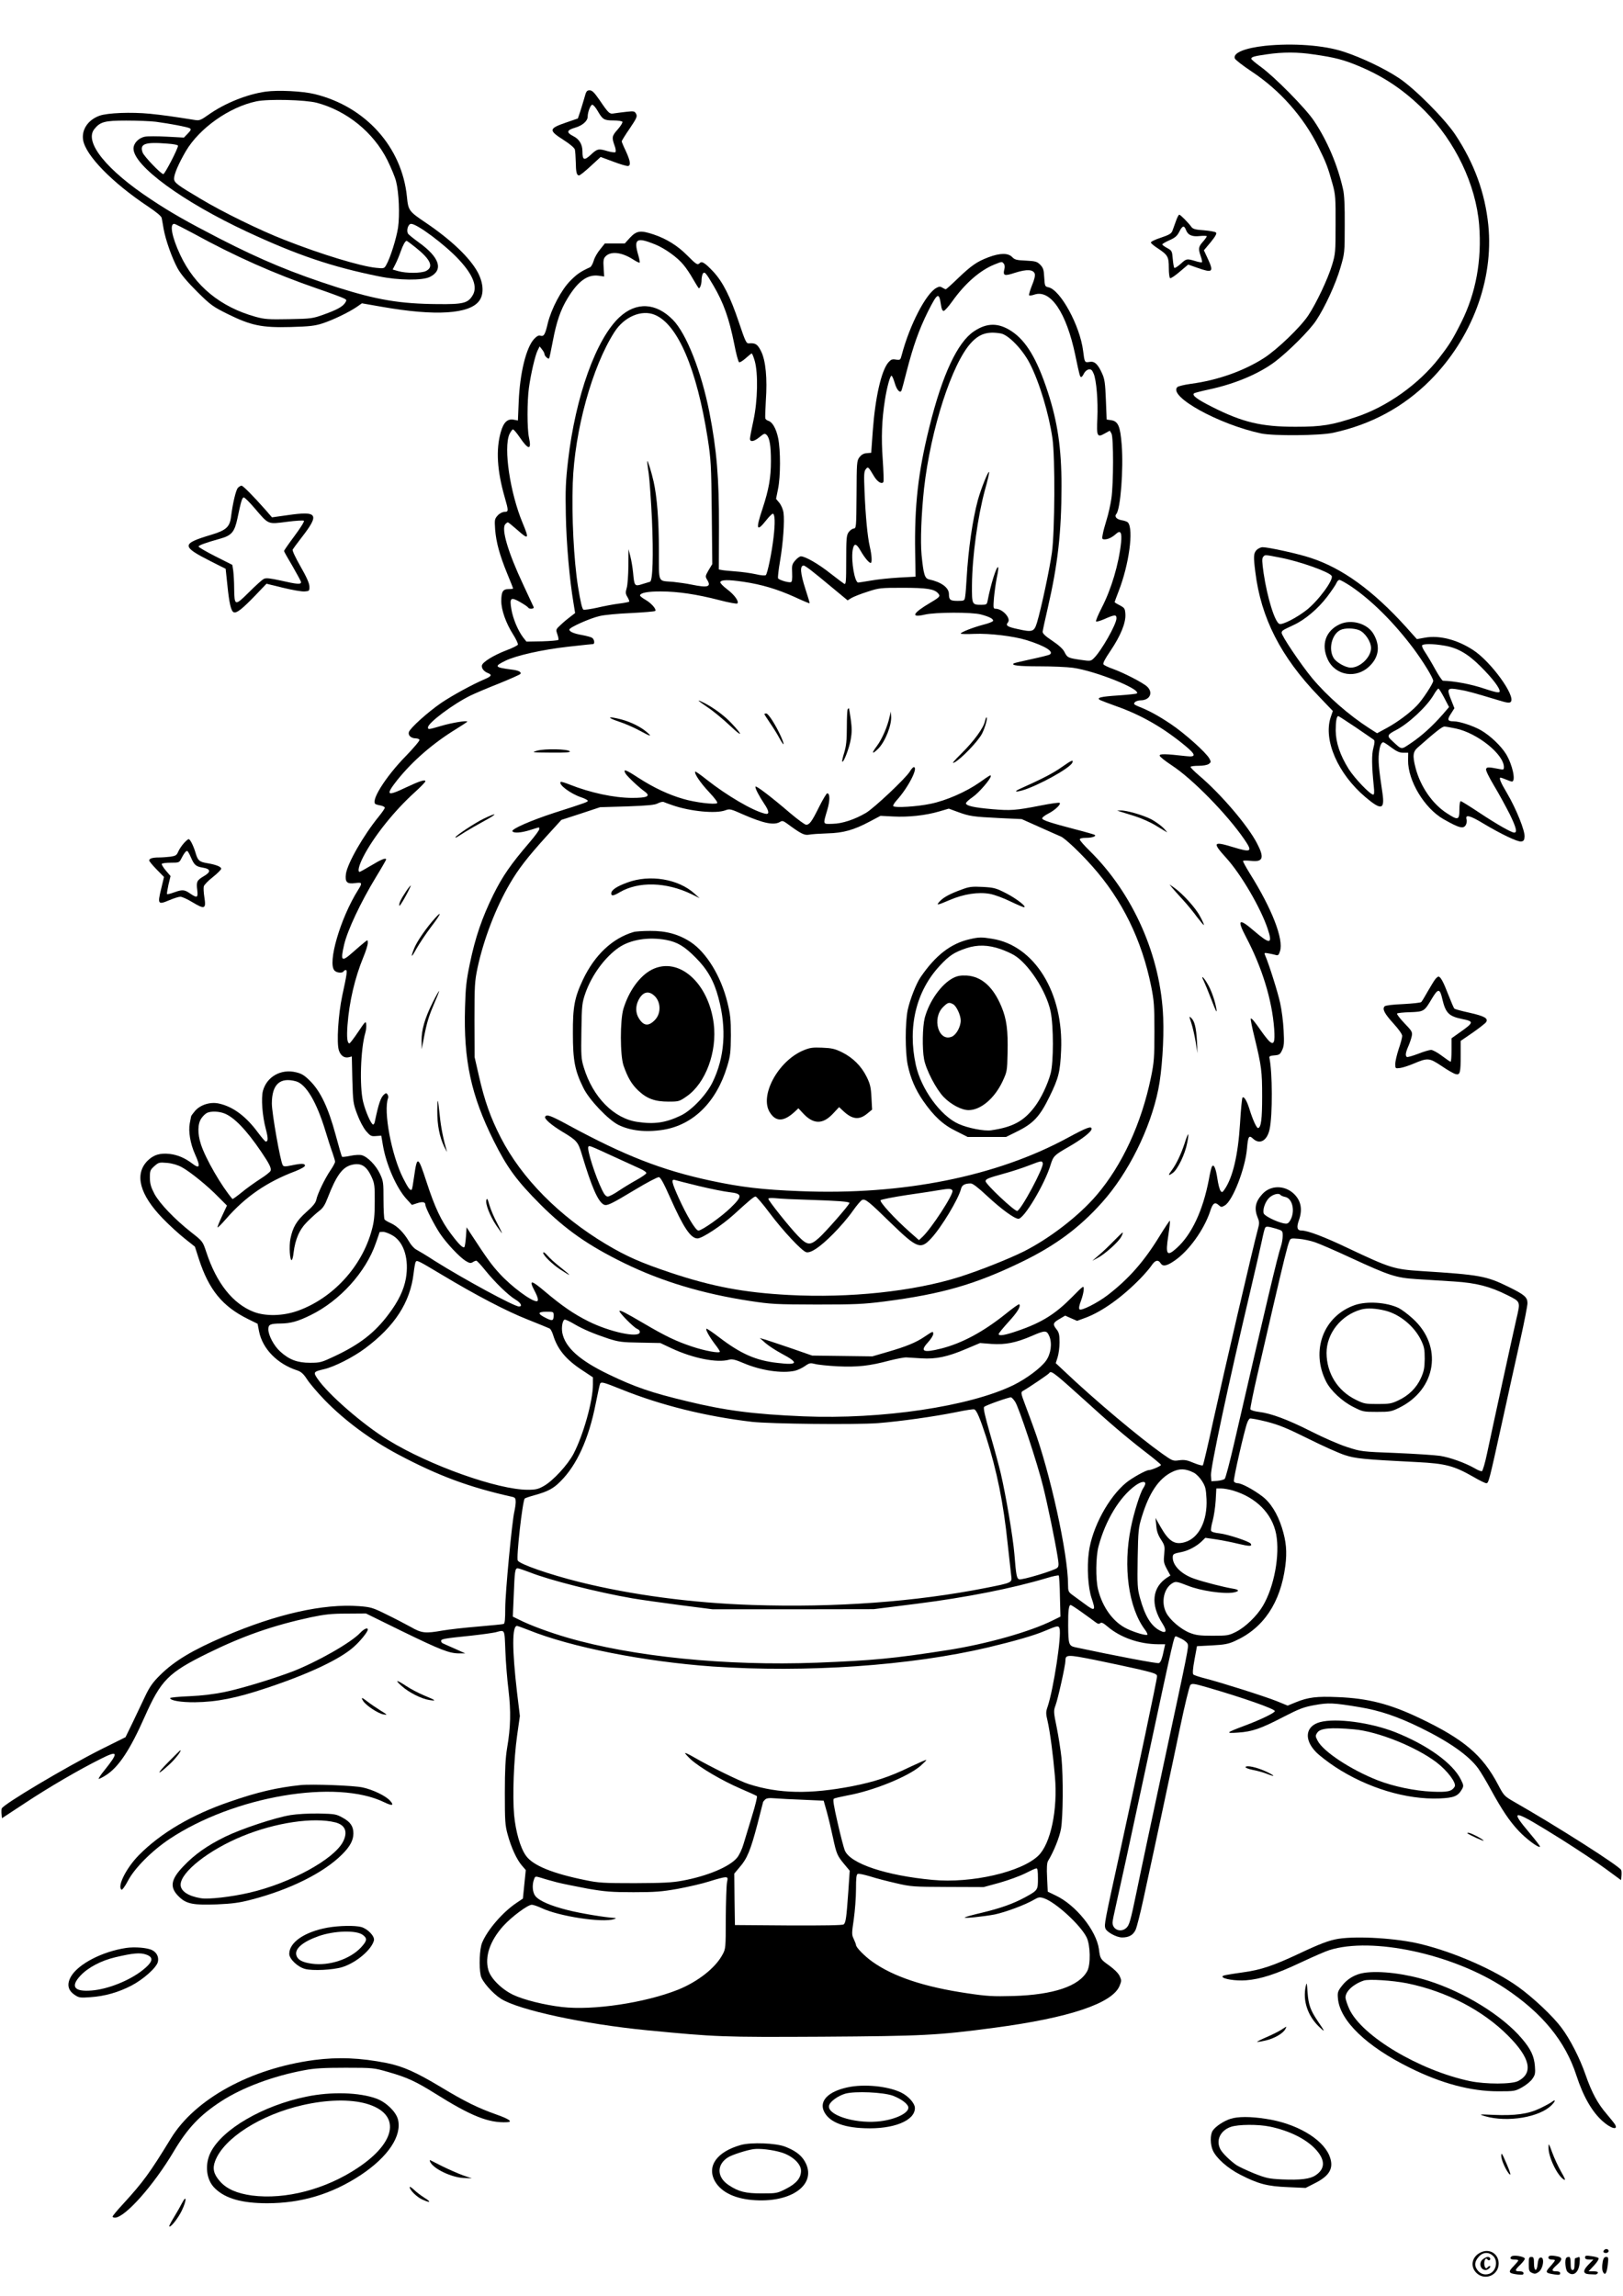<?xml version="1.0" standalone="no"?>
<!DOCTYPE svg PUBLIC "-//W3C//DTD SVG 20010904//EN"
 "http://www.w3.org/TR/2001/REC-SVG-20010904/DTD/svg10.dtd">
<svg version="1.0" xmlns="http://www.w3.org/2000/svg"
 width="1240pt" height="1754pt" viewBox="0 0 1240 1754"
 preserveAspectRatio="xMidYMid meet">

<g transform="translate(0,1754) scale(0.1,-0.1)"
fill="#000000" stroke="none">
<path d="M9665 17190 c-155 -17 -245 -54 -231 -96 4 -11 61 -55 127 -99 218
-144 399 -348 513 -580 57 -115 72 -153 109 -288 20 -74 22 -104 21 -302 0
-210 -1 -224 -27 -310 -32 -106 -120 -292 -182 -385 -60 -90 -233 -256 -335
-323 -155 -100 -357 -172 -562 -199 -50 -7 -96 -18 -103 -25 -71 -71 317 -285
640 -354 94 -20 450 -17 550 5 291 63 537 196 741 400 319 321 487 767 445
1186 -25 247 -107 472 -252 691 -82 123 -310 352 -430 432 -111 74 -286 157
-423 202 -152 50 -389 67 -601 45z m374 -66 c160 -23 226 -40 343 -89 194 -81
349 -186 503 -341 234 -236 391 -564 416 -872 21 -269 -24 -518 -135 -741 -67
-134 -92 -174 -172 -277 -153 -197 -395 -370 -629 -448 -187 -63 -265 -76
-467 -76 -262 0 -404 34 -638 152 -115 58 -154 88 -138 103 4 4 55 17 115 30
197 42 380 119 503 211 102 77 266 240 315 315 67 100 150 280 186 404 32 109
33 113 33 325 1 147 -3 234 -13 275 -41 183 -120 370 -222 522 -62 94 -303
338 -406 412 -40 29 -73 57 -73 62 0 14 21 20 118 34 122 18 237 18 361 -1z"/>
<path d="M2030 16840 c-143 -20 -314 -89 -438 -177 -56 -40 -69 -45 -100 -40
-190 30 -242 37 -346 48 -145 14 -324 7 -386 -15 -88 -32 -138 -107 -125 -186
20 -118 222 -325 497 -508 60 -40 100 -73 103 -86 3 -12 9 -50 15 -84 15 -84
63 -221 107 -302 25 -45 71 -100 148 -177 106 -105 121 -115 235 -172 179 -88
260 -105 482 -99 144 4 185 9 243 28 77 25 198 83 260 125 l40 28 155 -27
c409 -72 669 -55 742 47 37 51 32 134 -12 217 -60 111 -202 247 -399 380 -126
85 -132 92 -142 197 -38 380 -316 689 -704 784 -93 23 -280 32 -375 19z m390
-85 c230 -61 433 -226 539 -437 28 -57 59 -130 67 -163 22 -86 29 -256 15
-355 -13 -83 -59 -230 -90 -284 -15 -27 -18 -28 -76 -22 -117 11 -421 103
-700 213 -190 74 -474 213 -642 314 -182 108 -203 124 -203 155 0 34 34 113
89 208 104 177 332 338 540 382 92 19 372 12 461 -11z m-1230 -145 c111 -15
244 -40 260 -50 12 -7 9 -15 -15 -40 l-30 -31 -131 7 c-72 4 -147 4 -166 0
-49 -9 -88 -50 -88 -91 0 -131 376 -406 867 -635 382 -178 647 -268 1008 -341
150 -31 333 -33 390 -4 105 53 74 149 -85 263 -41 30 -79 60 -83 68 -14 25 2
74 24 74 46 0 259 -159 365 -273 110 -118 145 -210 104 -275 -36 -58 -72 -67
-265 -65 -288 2 -464 32 -765 127 -340 109 -578 207 -905 375 -248 128 -371
198 -520 297 -340 224 -513 438 -435 537 45 57 80 66 245 66 83 0 184 -4 225
-9z m88 -167 c47 -3 82 -10 82 -16 0 -23 -101 -217 -112 -217 -18 0 -146 134
-158 164 -25 67 16 83 188 69z m201 -687 c315 -173 616 -307 947 -421 99 -34
191 -68 203 -75 20 -10 21 -13 8 -33 -20 -30 -61 -53 -164 -90 -84 -30 -96
-32 -265 -35 -157 -3 -185 -1 -255 18 -270 75 -465 236 -576 473 -63 134 -83
237 -46 237 7 0 73 -34 148 -74z m1696 -106 c115 -92 141 -149 80 -180 -36
-18 -150 -19 -213 -1 l-42 12 21 41 c12 23 30 67 40 96 18 51 35 82 46 82 3 0
33 -22 68 -50z"/>
<path d="M4465 16793 c-9 -32 -24 -80 -33 -108 l-17 -50 -87 -30 c-137 -47
-139 -60 -21 -135 47 -30 81 -59 85 -72 3 -13 6 -55 7 -95 1 -79 7 -103 25
-103 7 0 47 32 89 71 l76 70 97 -36 c53 -20 103 -35 113 -33 22 5 17 39 -19
117 -17 35 -30 67 -30 71 0 5 27 49 61 98 54 80 59 93 49 112 -11 21 -17 22
-73 16 -34 -4 -76 -9 -94 -12 -36 -7 -42 -2 -114 104 -39 56 -55 72 -74 72
-21 0 -27 -7 -40 -57z m101 -100 c38 -66 49 -73 120 -73 35 0 66 -5 69 -10 4
-6 -12 -31 -34 -57 -46 -51 -48 -62 -26 -124 9 -23 12 -46 7 -51 -4 -4 -30 -1
-58 7 -71 21 -80 20 -130 -27 -51 -47 -64 -42 -64 25 0 54 -24 94 -70 117 -55
28 -51 46 15 65 55 16 95 51 95 84 0 35 22 91 35 91 8 0 26 -21 41 -47z"/>
<path d="M8985 15853 c-10 -27 -22 -60 -27 -75 -8 -22 -24 -32 -90 -54 -46
-15 -77 -31 -75 -37 2 -7 26 -27 53 -44 76 -51 84 -64 84 -149 0 -40 4 -75 10
-79 5 -3 38 19 73 49 l65 55 68 -24 c118 -42 129 -34 84 64 l-32 69 52 62 c37
46 48 66 40 74 -6 6 -47 13 -92 17 -64 4 -84 10 -95 25 -24 33 -84 94 -93 94
-5 0 -16 -21 -25 -47z m75 -67 c15 -42 48 -56 107 -49 29 3 53 2 53 -2 0 -4
-13 -23 -30 -42 -34 -38 -36 -53 -16 -111 8 -22 12 -43 9 -45 -3 -3 -26 1 -51
9 -65 19 -67 19 -112 -22 -22 -20 -44 -34 -48 -30 -4 4 -9 35 -12 69 -5 59 -7
63 -42 82 -21 11 -38 24 -38 28 0 4 25 19 55 32 43 19 59 33 75 65 23 46 37
50 50 16z"/>
<path d="M4814 15725 l-41 -45 -76 0 -76 0 -36 -45 c-20 -24 -43 -63 -49 -87
-7 -23 -19 -45 -27 -49 -74 -34 -100 -52 -150 -102 -70 -70 -146 -214 -174
-327 -20 -86 -30 -103 -57 -94 -13 4 -27 -4 -47 -25 -61 -65 -109 -261 -118
-479 l-6 -144 -32 6 c-48 9 -78 -20 -99 -95 -38 -134 -28 -295 30 -497 30
-104 30 -112 -1 -112 -15 0 -37 -11 -52 -27 -24 -27 -25 -32 -20 -108 8 -98
34 -194 92 -336 25 -60 45 -111 45 -114 0 -3 -16 -5 -35 -5 -43 0 -55 -20 -55
-92 0 -68 36 -169 90 -254 23 -36 39 -71 37 -78 -3 -7 -43 -27 -89 -44 -96
-37 -181 -89 -186 -115 -4 -22 15 -46 45 -58 34 -13 28 -25 -19 -45 -97 -41
-252 -126 -338 -184 -104 -72 -236 -191 -246 -222 -8 -25 17 -48 52 -48 13 0
26 -5 29 -11 4 -5 -43 -61 -103 -123 -160 -163 -279 -355 -229 -370 6 -3 24
-7 40 -10 15 -4 27 -11 27 -16 0 -6 -20 -35 -45 -66 -119 -146 -240 -358 -252
-439 -8 -63 7 -79 69 -71 56 8 58 2 24 -52 -135 -214 -236 -560 -180 -616 17
-18 60 -21 69 -6 3 6 11 10 17 10 13 0 9 -30 -27 -195 -31 -145 -44 -361 -26
-418 14 -42 42 -61 76 -53 l23 6 4 -178 c5 -169 6 -181 37 -263 19 -51 47
-104 68 -129 33 -38 39 -41 76 -38 l40 3 13 -76 c25 -146 103 -323 179 -407
l42 -46 40 13 c42 14 63 9 63 -12 0 -22 68 -154 111 -219 51 -76 150 -181 197
-210 28 -17 38 -19 53 -10 10 7 23 12 28 12 5 0 35 -32 67 -72 76 -94 178
-193 232 -225 42 -25 56 -53 27 -53 -37 0 -420 208 -643 348 -61 40 -125 78
-142 87 -16 8 -41 36 -56 63 -38 65 -88 116 -137 138 -23 10 -45 23 -49 29 -4
5 -8 73 -8 150 0 133 -1 143 -28 200 -31 65 -95 130 -139 141 -15 4 -54 2 -86
-5 -33 -7 -61 -10 -64 -7 -3 3 -25 78 -49 168 -56 207 -115 330 -193 409 -45
45 -66 58 -109 68 -115 28 -223 -33 -253 -141 -15 -56 -5 -192 22 -293 19 -72
18 -95 -1 -95 -4 0 -31 31 -60 70 -91 123 -189 196 -296 220 -66 15 -141 -8
-183 -55 -17 -20 -31 -39 -31 -43 -1 -4 -5 -27 -10 -52 -12 -62 4 -157 40
-237 44 -97 37 -116 -24 -69 -53 40 -109 64 -167 71 -76 9 -126 -6 -173 -53
-100 -103 -59 -257 116 -438 50 -52 126 -121 169 -155 l78 -62 30 -93 c77
-237 180 -363 376 -460 l73 -36 11 -57 c26 -134 140 -251 294 -300 28 -10 46
-26 72 -66 18 -29 79 -101 135 -159 150 -155 352 -305 561 -416 307 -163 541
-250 872 -324 23 -5 27 -12 27 -39 0 -17 -5 -50 -10 -72 -18 -74 -70 -623 -70
-740 0 -83 -3 -117 -12 -120 -7 -3 -95 -11 -196 -20 -100 -8 -221 -22 -268
-30 -136 -24 -162 -21 -246 27 -40 22 -124 66 -186 96 -105 52 -119 56 -210
63 -271 20 -626 -59 -1027 -231 -245 -105 -383 -188 -491 -295 -56 -55 -80
-89 -114 -160 -23 -49 -67 -141 -96 -202 l-55 -113 -187 -93 c-273 -138 -746
-419 -759 -452 -2 -7 -3 -27 -1 -44 l3 -30 175 115 c181 120 416 257 579 338
136 69 141 52 24 -93 -24 -29 -41 -56 -39 -59 3 -2 28 10 56 28 97 62 184 194
295 445 125 281 180 337 480 485 274 135 503 214 790 276 106 22 156 28 275
28 l146 1 279 -137 c292 -142 358 -168 434 -168 l46 0 -80 36 c-44 19 -86 38
-92 41 -7 3 -13 11 -13 18 0 15 20 19 225 40 83 9 168 21 190 26 75 19 69 30
76 -141 3 -85 14 -220 24 -300 19 -162 17 -282 -11 -445 -12 -73 -17 -164 -17
-340 0 -217 2 -248 22 -320 27 -99 69 -190 108 -235 l30 -35 -11 -109 -11
-109 -49 -33 c-106 -71 -223 -207 -263 -305 -19 -47 -25 -182 -10 -250 9 -44
89 -135 154 -177 135 -86 636 -194 1118 -241 530 -51 567 -53 1335 -49 769 5
881 10 1315 68 575 76 905 187 959 321 15 37 15 43 0 75 -10 21 -42 53 -80 80
-66 47 -69 51 -78 125 -20 142 -176 337 -331 410 l-60 29 -5 107 c-4 75 -1
113 7 127 45 74 87 180 99 245 16 91 18 395 4 542 -6 57 -22 161 -36 231 -25
121 -25 129 -10 170 19 50 76 307 76 342 0 48 15 48 226 6 109 -22 261 -55
337 -72 120 -29 137 -35 137 -53 0 -24 -146 -715 -285 -1350 -116 -528 -119
-546 -110 -575 9 -28 85 -70 128 -70 52 0 84 18 103 58 9 19 36 125 60 236 24
111 59 273 78 361 19 88 46 214 60 280 14 66 37 172 50 235 14 63 55 257 91
430 36 173 72 321 80 329 12 13 30 10 127 -18 276 -80 518 -165 518 -182 0
-13 -109 -66 -230 -111 -146 -55 -151 -60 -51 -53 108 7 174 30 347 120 121
62 154 75 238 90 106 19 141 18 345 -16 154 -26 286 -70 466 -158 220 -108
367 -212 438 -309 19 -26 63 -99 97 -162 85 -155 143 -242 213 -316 56 -60
152 -132 163 -121 3 2 -31 47 -74 98 -169 200 -141 195 243 -45 115 -73 264
-171 330 -220 l120 -88 3 32 c2 17 1 38 -2 45 -11 29 -498 339 -823 524 -69
40 -74 45 -118 129 -119 226 -262 347 -598 507 -228 109 -396 152 -627 161
-160 7 -226 -1 -321 -40 l-61 -25 -83 34 c-93 37 -427 143 -549 174 -43 11
-83 24 -89 30 -6 6 -4 44 9 113 l19 103 115 6 c94 5 126 11 174 33 219 98 349
292 386 574 14 109 7 187 -26 292 -34 107 -87 193 -152 241 -69 52 -157 99
-187 99 -13 0 -25 7 -28 14 -6 14 81 394 102 448 5 14 14 29 20 32 5 3 63 -8
128 -24 96 -25 155 -49 318 -130 110 -55 235 -111 279 -125 82 -27 139 -33
556 -54 214 -11 278 -28 424 -111 47 -28 93 -50 101 -50 18 0 20 5 121 465 47
215 110 499 140 633 30 134 54 258 54 277 0 46 -23 65 -145 125 -169 83 -219
92 -661 120 -215 14 -240 22 -564 175 -180 86 -309 135 -355 135 -35 0 -41 23
-21 79 29 83 16 150 -40 203 -71 66 -178 65 -240 -4 -54 -59 -64 -111 -33
-185 11 -27 11 -41 0 -80 -34 -124 -261 -1100 -342 -1468 -39 -181 -75 -334
-79 -338 -4 -5 -36 4 -70 18 -51 22 -72 25 -111 20 -47 -7 -51 -5 -129 50
-175 124 -515 409 -749 631 l-65 61 14 44 c8 24 15 76 15 114 0 58 -4 76 -22
99 -32 40 -29 51 21 80 l44 26 45 -20 46 -20 68 25 c126 48 277 156 417 300
32 33 70 77 84 98 28 42 51 47 70 16 17 -26 47 -20 106 21 109 74 226 238 272
378 19 61 36 73 65 46 19 -17 22 -17 47 -2 60 35 156 282 169 434 8 94 15 105
46 76 51 -48 108 -17 127 72 23 106 22 437 -2 547 -2 10 9 15 39 17 36 3 43 7
58 39 15 31 17 55 12 152 -3 64 -15 159 -27 211 -17 79 -85 295 -115 364 -8
17 -5 19 26 13 19 -3 44 -9 55 -12 18 -6 24 -1 33 28 30 90 -60 323 -230 594
-31 50 -55 94 -52 97 4 3 30 3 59 0 94 -11 106 22 48 133 -70 136 -276 377
-442 518 -39 33 -68 63 -66 67 3 5 31 8 63 8 33 0 65 6 76 14 18 13 18 16 5
41 -25 46 -189 193 -295 264 -96 64 -163 101 -249 135 -32 14 -37 18 -26 31 7
8 27 15 44 15 71 0 99 59 50 105 -32 30 -178 105 -261 135 -35 12 -67 28 -72
34 -7 8 10 41 53 104 78 116 118 214 114 280 -3 44 -6 48 -43 68 -22 11 -40
22 -39 25 0 2 14 40 31 84 79 203 115 470 71 523 -6 7 -28 15 -49 18 -39 7
-57 28 -40 48 32 38 55 341 41 526 -11 144 -27 182 -81 190 l-34 5 -6 150 c-5
125 -9 158 -28 200 -33 74 -59 98 -98 90 -36 -6 -37 -4 -48 85 -24 192 -173
465 -264 485 -28 6 -29 9 -33 76 -3 59 -8 73 -31 97 -24 24 -36 27 -110 31
-71 3 -85 7 -104 27 -30 32 -92 32 -180 -1 -90 -34 -131 -63 -235 -162 -47
-46 -89 -83 -92 -83 -4 0 -15 6 -26 12 -17 11 -25 10 -47 -2 -80 -45 -203
-283 -263 -509 -11 -42 -12 -43 -45 -38 -29 5 -38 1 -59 -23 -53 -64 -99 -265
-118 -522 l-12 -167 -35 -3 c-24 -2 -40 -12 -55 -31 -20 -27 -21 -41 -22 -285
-2 -254 -2 -257 -23 -260 -12 -2 -29 -15 -39 -30 -15 -22 -17 -53 -17 -213 0
-163 -2 -186 -15 -179 -8 5 -55 40 -105 79 -90 72 -193 131 -226 131 -9 0 -29
-14 -44 -32 -24 -28 -26 -38 -23 -96 2 -44 -1 -67 -9 -69 -18 -6 -94 17 -99
30 -2 7 4 65 15 128 24 140 36 309 27 372 -4 27 -18 59 -32 76 l-25 30 15 75
c20 95 20 298 1 389 -15 72 -43 122 -74 132 -11 3 -21 11 -24 18 -2 7 0 68 4
137 12 168 -1 305 -36 376 -27 54 -43 65 -93 61 -20 -2 -27 12 -77 161 -66
196 -121 305 -193 384 -64 68 -89 85 -105 69 -18 -18 -25 -14 -97 58 -74 75
-159 127 -257 160 -99 33 -129 29 -179 -24z m189 -51 c75 -30 173 -100 218
-156 20 -23 53 -72 73 -108 21 -36 40 -67 43 -70 9 -9 23 26 23 60 0 19 5 42
10 50 13 18 23 7 80 -90 79 -134 121 -254 160 -449 14 -74 31 -136 37 -138 7
-3 29 12 51 31 22 20 42 36 45 36 4 0 14 -25 23 -56 27 -95 23 -303 -9 -453
-15 -68 -27 -132 -27 -142 0 -28 30 -23 73 12 34 28 40 30 54 17 23 -23 33
-83 33 -200 0 -126 -16 -217 -64 -363 -54 -161 -46 -183 29 -88 22 28 45 50
50 49 16 -4 18 -72 5 -181 -13 -115 -46 -275 -59 -288 -5 -5 -37 -3 -78 7 -37
8 -106 18 -153 21 -47 4 -95 8 -107 11 l-21 4 1 327 c1 371 -17 586 -73 873
-62 314 -176 602 -279 707 -129 131 -279 139 -407 21 -179 -165 -337 -605
-394 -1097 -18 -155 -21 -222 -17 -415 4 -217 28 -491 59 -675 l12 -74 -34
-26 c-19 -14 -53 -42 -75 -63 -39 -36 -39 -37 -27 -72 7 -20 11 -40 8 -44 -2
-4 -59 -9 -124 -11 l-120 -2 -26 33 c-39 52 -77 142 -89 214 -15 88 -5 96 67
55 31 -18 58 -36 61 -42 9 -14 48 -11 42 4 -3 6 -39 84 -80 172 -114 242 -168
423 -137 460 7 8 16 15 20 15 4 0 35 -25 69 -55 91 -81 96 -75 44 50 -96 230
-147 573 -101 678 10 20 22 37 27 37 6 0 28 -26 50 -58 69 -102 94 -103 72 -2
-14 65 -14 275 0 377 14 104 48 251 67 287 l15 30 18 -23 c11 -13 19 -29 19
-36 0 -14 28 -40 35 -33 3 2 15 62 29 134 27 144 59 238 111 323 80 133 153
186 238 175 l43 -6 -4 66 c-4 54 -1 71 13 86 39 43 122 35 209 -20 26 -17 50
-29 53 -26 3 2 -2 29 -11 59 -36 123 -12 137 127 81z m2666 -148 c7 -8 9 -25
5 -40 -13 -53 -2 -57 83 -29 89 28 138 25 149 -9 4 -13 -4 -47 -22 -89 -15
-38 -25 -72 -21 -75 3 -3 22 -1 41 6 123 40 243 -138 311 -461 34 -163 36
-169 46 -169 4 0 14 12 21 28 8 15 23 28 36 30 18 3 26 -4 38 -33 21 -50 34
-210 28 -340 -7 -137 -1 -149 55 -117 l40 22 13 -22 c16 -30 16 -382 -1 -497
-7 -47 -23 -119 -36 -160 -13 -42 -27 -93 -30 -113 -7 -34 -5 -38 15 -38 26 0
57 15 88 43 33 30 45 8 37 -68 -17 -163 -74 -355 -148 -498 -27 -53 -47 -100
-43 -104 3 -4 30 4 59 16 83 37 97 38 97 8 0 -46 -118 -253 -174 -306 -23 -22
-26 -22 -103 -11 -94 14 -99 17 -121 61 -11 22 -44 52 -92 84 -54 36 -75 56
-74 70 1 11 18 90 38 176 78 338 106 582 106 940 0 284 -30 487 -105 716 -82
250 -164 388 -275 462 -101 67 -189 67 -289 0 -126 -84 -242 -332 -341 -733
-86 -346 -114 -600 -108 -956 l3 -185 -127 -7 c-70 -4 -167 -14 -215 -23 -48
-8 -92 -15 -96 -15 -27 0 -55 163 -43 245 9 58 27 58 61 -2 30 -52 64 -93 77
-93 12 0 9 58 -7 126 -17 74 -32 228 -40 424 -5 123 -4 148 9 165 18 23 19 22
65 -55 25 -41 58 -61 70 -42 4 6 1 84 -5 174 -12 164 -7 300 17 453 14 91 39
185 50 185 5 0 16 -25 25 -56 14 -48 36 -76 49 -62 3 2 21 67 40 144 53 206
97 327 164 463 74 146 85 152 100 53 4 -31 11 -47 21 -47 7 0 37 33 66 74 97
136 210 235 320 280 60 24 59 24 73 7z m-2666 -391 c176 -73 321 -415 404
-945 25 -163 27 -201 31 -567 l4 -392 -28 -46 c-26 -46 -27 -48 -10 -76 31
-52 4 -60 -119 -35 -38 8 -101 17 -140 21 -123 11 -110 -19 -111 242 0 231
-14 405 -40 523 -16 71 -44 163 -49 158 -1 -2 3 -43 11 -93 7 -49 18 -209 25
-353 12 -274 6 -471 -15 -476 -6 -2 -32 -10 -59 -18 -58 -19 -61 -15 -70 87
-4 39 -13 95 -21 125 l-14 55 -1 -129 c-1 -71 -6 -146 -13 -168 -10 -34 -9
-44 6 -69 10 -17 16 -33 13 -35 -3 -3 -38 -10 -79 -15 -40 -5 -114 -19 -165
-31 -50 -11 -98 -18 -105 -15 -10 3 -23 59 -42 176 -32 202 -49 539 -40 791
14 401 148 888 318 1153 75 118 208 174 309 132z m2642 -142 c58 -9 166 -120
222 -228 74 -143 147 -386 174 -575 21 -146 18 -708 -4 -870 -18 -130 -83
-432 -114 -535 -22 -72 -34 -76 -149 -50 -79 17 -93 27 -73 51 25 30 -41 104
-95 104 -17 0 -18 6 -12 83 4 45 14 115 22 156 9 40 13 75 10 78 -12 12 -58
-136 -81 -259 -5 -25 -9 -28 -48 -28 -71 0 -72 2 -71 152 2 220 44 522 99 725
20 70 34 132 32 137 -5 15 -62 -127 -86 -214 -40 -148 -73 -374 -86 -600 -3
-58 -8 -120 -11 -137 -5 -32 -6 -33 -58 -33 -56 0 -66 8 -66 52 0 49 -58 92
-152 112 -33 8 -42 37 -57 186 -10 107 -2 314 19 510 51 451 213 954 360 1112
63 68 124 88 225 71z m-1448 -1810 c26 -20 100 -80 163 -133 l116 -96 29 18
c17 10 72 32 123 48 88 29 100 30 268 30 183 0 241 -9 270 -41 21 -23 16 -29
-58 -73 -136 -80 -154 -117 -43 -91 80 19 361 20 430 1 64 -17 97 -34 92 -49
-2 -6 -34 -19 -71 -28 -77 -20 -176 -58 -176 -69 0 -3 46 -5 103 -2 116 5 301
-17 401 -48 140 -44 212 -88 176 -110 -6 -4 -69 -20 -139 -35 -69 -15 -130
-29 -135 -32 -25 -16 37 -23 196 -23 97 0 212 -5 255 -11 173 -24 522 -164
489 -196 -3 -3 -64 -10 -137 -15 -141 -9 -176 -18 -143 -36 10 -5 66 -26 124
-47 192 -68 358 -164 523 -300 86 -71 88 -90 10 -81 -161 18 -203 19 -203 4 0
-8 43 -42 95 -76 158 -104 421 -373 552 -564 65 -95 55 -102 -86 -59 -154 47
-160 36 -52 -83 114 -126 262 -380 316 -540 40 -120 20 -123 -105 -16 -116
100 -131 87 -60 -48 122 -232 199 -480 215 -702 7 -101 -2 -125 -36 -95 -12
11 -39 45 -60 75 -55 79 -77 105 -83 99 -3 -2 10 -68 29 -144 53 -219 58 -258
58 -450 0 -174 -8 -235 -30 -242 -11 -4 -41 60 -68 148 -19 61 -41 96 -52 85
-4 -4 -13 -94 -19 -199 -15 -240 -55 -410 -117 -501 -18 -26 -21 -27 -32 -12
-7 9 -18 51 -24 93 -12 80 -28 116 -42 91 -4 -7 -15 -51 -23 -98 -45 -236
-131 -420 -245 -523 -76 -69 -88 -52 -65 94 9 60 15 112 12 114 -2 2 -38 -51
-79 -118 -118 -193 -235 -326 -396 -450 -78 -60 -202 -122 -215 -109 -7 7 -3
30 11 66 12 31 21 71 21 88 0 30 -2 28 -88 -59 -127 -129 -231 -195 -411 -257
-103 -36 -151 -44 -151 -26 0 5 34 47 75 92 70 76 96 120 82 135 -3 3 -50 -30
-104 -74 -170 -136 -331 -223 -491 -264 -139 -35 -166 -23 -103 46 23 25 41
54 41 65 0 23 -1 23 -68 -22 -63 -43 -142 -75 -277 -114 l-120 -35 -230 3
-230 3 -155 54 c-85 29 -175 59 -200 67 l-45 13 43 -38 c24 -21 79 -57 122
-80 136 -72 129 -91 -30 -72 -164 18 -280 69 -446 196 -47 36 -90 65 -95 65
-13 0 17 -56 62 -116 22 -28 39 -54 39 -59 0 -15 -116 6 -216 40 -117 39 -201
79 -364 175 -142 83 -180 103 -187 96 -8 -8 109 -127 135 -137 15 -6 22 -15
20 -27 -9 -44 -231 4 -391 84 -113 56 -205 120 -333 228 -107 91 -125 92 -80
6 28 -53 33 -80 16 -80 -41 0 -191 111 -281 209 -62 67 -97 115 -225 311 l-29
45 -5 -72 c-3 -39 -8 -75 -12 -79 -11 -10 -42 20 -104 103 -73 96 -123 203
-185 394 -65 200 -72 204 -95 42 -7 -52 -15 -97 -18 -100 -11 -11 -28 12 -66
87 -89 176 -152 512 -115 612 3 7 1 19 -4 27 -8 12 -12 13 -26 1 -26 -22 -42
-69 -71 -207 -2 -13 -8 -23 -13 -23 -15 0 -59 100 -77 175 -28 118 -19 402 17
525 6 20 9 49 7 65 -3 28 -6 25 -61 -57 -33 -49 -63 -88 -67 -88 -17 0 -22 45
-15 139 13 177 56 361 121 519 19 45 34 94 34 108 0 26 0 26 -24 7 -13 -10
-54 -45 -90 -77 -87 -77 -96 -70 -67 57 26 111 125 322 244 518 43 70 77 130
77 133 0 16 -36 2 -112 -44 -46 -27 -86 -50 -90 -50 -18 0 -6 49 27 114 80
156 238 353 394 494 44 40 81 78 81 84 0 16 -46 1 -148 -47 -148 -71 -159 -61
-67 56 119 148 274 282 450 390 47 29 85 54 85 57 0 10 -119 -9 -199 -33 -99
-29 -101 -29 -101 -11 0 34 192 178 325 243 33 16 131 58 218 92 86 35 160 68
163 73 9 15 -15 27 -66 33 -131 17 -137 24 -50 67 83 41 285 86 482 108 98 11
182 20 188 20 17 0 11 39 -8 49 -9 5 -43 14 -75 20 -63 11 -97 26 -97 42 0 16
159 87 231 103 35 9 144 19 241 23 97 5 180 12 184 16 12 12 -30 60 -74 85
-23 13 -42 28 -42 33 0 20 59 32 160 31 129 0 275 -22 445 -66 72 -19 134 -30
138 -26 16 14 -21 66 -78 109 -31 23 -54 48 -52 54 6 19 60 20 176 3 142 -21
261 -57 394 -117 60 -28 110 -49 112 -47 2 2 -12 50 -31 107 -40 124 -44 181
-13 181 4 0 29 -16 56 -37z m-3935 -3903 c76 -22 156 -156 223 -375 20 -66 45
-144 56 -173 10 -29 19 -59 19 -66 0 -8 -16 -38 -36 -67 -42 -62 -99 -179
-108 -226 -5 -22 -28 -50 -76 -92 -74 -66 -103 -115 -121 -203 -12 -58 -4
-172 10 -163 5 2 11 28 14 56 13 105 45 178 106 238 31 31 72 68 91 82 27 20
43 45 64 100 65 168 111 231 179 250 75 20 118 -6 158 -96 20 -44 23 -66 22
-185 0 -105 -5 -153 -22 -214 -75 -281 -298 -524 -569 -620 -112 -39 -243 -42
-334 -7 -159 62 -284 219 -362 457 -27 81 -27 82 -114 150 -129 102 -241 219
-282 294 -27 52 -34 76 -35 123 0 54 3 61 34 89 33 29 37 30 98 25 41 -4 81
-16 112 -33 63 -34 199 -144 280 -228 l65 -65 -38 -81 c-21 -45 -36 -83 -34
-86 3 -2 32 27 65 65 147 169 312 283 531 365 42 17 72 34 72 42 0 17 -26 18
-102 2 -49 -10 -61 -10 -68 2 -18 29 -83 396 -83 470 0 147 62 204 185 170z
m-551 -244 c75 -27 171 -126 286 -296 61 -90 78 -124 70 -144 -4 -9 -39 -37
-79 -62 -40 -26 -104 -71 -141 -102 -37 -30 -69 -53 -71 -51 -84 98 -206 309
-241 418 -27 83 -25 158 4 199 13 19 33 37 45 42 31 13 86 11 127 -4z m8073
-625 c3 -4 19 -11 35 -14 59 -12 79 -118 35 -185 -13 -19 -21 -22 -47 -17 -56
12 -146 57 -152 76 -10 32 14 96 46 123 30 26 73 34 83 17z m-36 -256 c51 -16
52 -16 52 -55 0 -22 -6 -59 -14 -82 -26 -77 -109 -428 -357 -1503 -33 -143
-65 -265 -72 -272 -7 -6 -32 -13 -57 -15 l-45 -3 -3 46 c-4 56 134 701 300
1404 39 165 79 340 89 388 10 49 21 93 25 98 7 13 22 11 82 -6z m-6744 -55
c84 -53 122 -181 97 -326 -16 -88 -57 -174 -132 -273 -106 -142 -221 -231
-415 -322 -98 -46 -107 -49 -186 -49 -96 0 -159 24 -226 85 -48 42 -92 125
-92 171 0 37 15 43 95 44 76 1 131 16 230 65 222 109 420 328 496 548 16 45
29 83 29 85 0 1 13 2 28 2 15 0 50 -14 76 -30z m7042 -49 c33 -11 156 -64 274
-119 297 -137 345 -153 505 -163 72 -5 200 -13 285 -18 171 -11 274 -38 408
-105 101 -51 99 -46 67 -183 -29 -127 -179 -814 -224 -1027 -15 -72 -33 -132
-39 -134 -7 -2 -32 8 -55 22 -72 41 -187 83 -265 95 -41 6 -193 16 -338 22
-261 10 -265 11 -371 45 -60 19 -184 73 -276 120 -180 91 -307 138 -400 149
-33 4 -61 13 -64 20 -2 7 21 123 52 257 31 133 85 367 120 520 80 343 112 476
126 507 9 23 13 23 73 18 35 -3 90 -15 122 -26z m-6676 -245 c268 -161 500
-282 660 -345 85 -34 161 -65 169 -69 8 -4 19 -26 26 -47 33 -110 97 -189 222
-271 l83 -55 0 -55 c0 -125 -73 -385 -148 -529 -44 -84 -156 -206 -227 -246
-42 -24 -61 -29 -123 -29 -228 0 -750 185 -1067 380 -191 117 -458 349 -539
468 -34 50 -32 54 49 73 77 17 223 91 314 159 226 168 345 351 371 573 5 43
12 82 16 88 9 15 20 9 194 -95z m860 -315 c0 -41 -10 -44 -61 -18 -64 32 -62
47 5 47 55 0 56 0 56 -29z m157 -65 c70 -41 149 -74 263 -112 76 -24 102 -28
240 -30 l155 -3 85 -40 c165 -77 350 -114 442 -87 21 6 47 0 110 -27 131 -56
294 -80 391 -58 21 5 56 21 77 36 34 24 42 25 77 16 21 -6 99 -14 173 -18 152
-7 242 3 396 44 55 14 113 25 129 24 17 -1 68 -4 115 -7 110 -7 198 11 339 71
l109 46 88 -7 c106 -7 186 9 307 61 103 45 114 44 134 -2 23 -55 12 -135 -25
-187 -39 -55 -149 -137 -248 -186 -336 -164 -1008 -264 -1606 -239 -380 16
-596 44 -888 115 -272 65 -400 109 -599 205 -223 107 -333 206 -355 318 -8 45
3 101 20 101 7 0 39 -15 71 -34z m3700 -405 c26 -21 111 -96 188 -166 195
-178 320 -285 468 -400 70 -53 127 -101 127 -105 0 -9 -73 -40 -93 -40 -22 0
-126 -58 -173 -96 -135 -111 -260 -343 -285 -530 -16 -118 -6 -273 21 -352 33
-96 26 -103 -50 -46 -36 26 -80 58 -97 71 -30 22 -33 29 -33 79 0 234 -138
861 -265 1204 -13 36 -40 110 -61 165 -35 93 -36 100 -19 110 48 27 195 127
200 135 10 16 21 12 72 -29z m-3337 -95 c298 -120 639 -205 995 -247 143 -16
788 -23 963 -10 175 14 430 50 603 85 66 14 126 23 133 20 18 -7 44 -69 90
-210 82 -257 133 -507 165 -819 12 -110 24 -219 27 -243 7 -52 7 -52 -195 -92
-538 -106 -1147 -151 -1783 -130 -460 15 -926 77 -1323 176 -231 58 -452 135
-469 163 -13 20 36 456 53 474 4 4 40 16 80 27 97 27 140 50 193 104 125 124
216 325 268 588 16 82 32 153 35 159 10 15 25 11 165 -45z m3006 -94 c28 -41
173 -479 213 -645 34 -135 91 -412 111 -536 10 -61 10 -75 -2 -87 -19 -20
-272 -96 -292 -88 -18 7 -23 30 -36 194 -11 130 -64 443 -104 615 -13 55 -49
189 -81 299 -40 140 -54 201 -46 209 13 13 192 76 206 73 6 -2 20 -17 31 -34z
m1364 -541 c20 -10 47 -38 64 -65 26 -41 30 -60 34 -136 8 -166 -58 -299 -165
-330 -77 -23 -122 5 -184 113 l-41 72 6 -58 c3 -42 13 -72 36 -107 29 -45 30
-52 25 -111 -6 -57 -4 -69 20 -114 l27 -50 -24 -15 c-116 -75 -130 -207 -36
-353 36 -57 29 -78 -19 -53 -69 35 -115 111 -153 249 -20 72 -21 97 -18 305 4
213 6 232 32 317 56 182 128 289 229 340 58 29 103 28 167 -4z m-370 -84 c0
-7 -7 -22 -15 -34 -23 -33 -72 -187 -95 -303 -61 -299 -18 -611 107 -778 14
-18 22 -36 19 -39 -8 -9 -94 16 -153 44 -106 49 -190 164 -224 303 -19 78 -17
251 4 328 53 199 161 377 281 464 41 30 76 37 76 15z m671 -53 c177 -53 299
-176 329 -333 30 -159 -15 -403 -102 -549 -45 -76 -133 -161 -204 -197 -56
-28 -65 -30 -179 -30 -101 0 -129 4 -177 23 -67 27 -151 99 -178 153 -42 81
-17 190 50 227 23 13 34 11 116 -21 98 -39 271 -64 346 -52 50 9 48 22 -4 30
-63 10 -224 51 -292 75 -98 33 -166 100 -166 162 0 28 5 30 70 43 49 10 109
42 147 77 l32 31 83 -12 c46 -7 122 -22 170 -34 84 -20 107 -20 94 1 -11 18
-177 72 -238 79 -38 4 -62 11 -65 20 -3 8 2 42 12 76 9 34 20 104 23 155 l5
92 37 0 c20 0 61 -7 91 -16z m-5375 -624 c150 -60 518 -153 784 -199 63 -11
228 -34 365 -52 l250 -32 615 0 615 1 326 41 c381 48 734 118 998 197 45 14
86 22 90 19 3 -4 8 -76 9 -160 l4 -154 -59 -29 c-172 -86 -501 -179 -798 -226
-416 -65 -574 -80 -1005 -97 -695 -26 -1406 46 -1907 192 -137 40 -283 94
-366 136 l-49 24 7 162 c7 186 10 207 30 207 8 0 49 -14 91 -30z m4220 -306
c44 -31 90 -65 103 -75 18 -14 27 -16 37 -8 10 8 23 2 56 -26 98 -84 242 -134
386 -135 l54 0 -7 -32 c-16 -78 -26 -106 -41 -112 -13 -5 -320 53 -639 121
-49 11 -53 22 -54 168 -1 111 5 155 19 155 4 0 43 -25 86 -56z m-4229 -135
c327 -132 887 -242 1408 -279 715 -49 1513 6 2105 146 201 48 350 91 428 124
102 43 109 44 117 21 17 -54 -46 -464 -91 -598 -14 -40 -14 -52 0 -111 19 -84
42 -260 56 -423 22 -252 -32 -512 -127 -604 -129 -125 -511 -213 -808 -185
-355 33 -628 124 -670 224 -8 18 -33 114 -55 211 -31 135 -38 180 -29 185 6 5
53 15 103 25 196 35 463 143 559 226 26 23 46 43 44 45 -2 3 -60 -23 -128 -55
-152 -74 -269 -112 -436 -145 -325 -63 -563 -58 -793 16 -64 20 -296 134 -415
203 -33 19 -64 35 -70 34 -5 0 14 -21 42 -48 71 -64 238 -162 381 -224 64 -27
120 -53 125 -57 4 -3 -12 -71 -37 -151 -24 -79 -53 -175 -65 -214 -11 -39 -33
-86 -50 -106 -57 -69 -227 -140 -417 -175 -79 -15 -151 -18 -364 -19 -237 0
-277 2 -377 23 -252 51 -401 112 -454 186 -43 58 -79 184 -91 311 -13 145 -3
424 23 609 l21 148 -22 182 c-38 328 -38 506 0 506 5 0 44 -14 87 -31z m4993
-69 c21 -11 41 -28 44 -38 8 -24 7 -31 -179 -897 -86 -401 -181 -847 -210
-990 -49 -236 -57 -262 -81 -283 -42 -37 -104 -12 -104 42 0 12 12 71 26 131
33 146 103 466 229 1055 220 1026 214 1000 230 1000 3 0 23 -9 45 -20z m-2891
-1228 l154 -7 24 -85 c13 -47 34 -135 47 -197 27 -126 33 -139 88 -205 l40
-48 -11 -162 c-14 -198 -19 -234 -35 -248 -9 -7 -143 -9 -422 -8 l-409 3 -3
197 -2 196 41 49 c57 65 83 128 135 325 24 92 44 170 44 172 0 3 7 11 15 19
10 11 30 14 77 10 35 -3 132 -8 217 -11z m1791 -600 c0 -91 0 -91 -100 -146
-91 -49 -184 -82 -329 -117 -69 -16 -127 -32 -130 -36 -9 -9 145 7 229 23 81
17 230 72 297 111 38 22 46 23 78 13 90 -30 280 -204 327 -299 29 -59 32 -207
5 -257 -62 -116 -258 -182 -567 -191 -153 -4 -197 -2 -351 21 -327 48 -564
127 -724 241 -60 43 -125 109 -125 128 0 5 -8 25 -17 45 -16 33 -16 42 0 151
9 64 17 167 17 229 0 88 3 114 14 118 8 3 49 -6 93 -19 43 -14 132 -37 198
-52 115 -27 132 -28 395 -29 l275 -1 121 33 c67 19 155 51 195 71 41 21 80 39
87 39 9 2 12 -20 12 -76z m-3670 -32 c41 -10 145 -31 230 -47 134 -23 182 -27
350 -27 167 0 216 4 340 26 80 15 189 40 241 57 53 17 106 31 119 31 21 0 22
-3 14 -42 -4 -24 -8 -146 -9 -273 0 -222 -1 -232 -24 -274 -54 -103 -188 -208
-341 -270 -252 -100 -649 -160 -887 -132 -137 16 -292 55 -372 93 -88 42 -173
126 -190 190 -29 102 13 224 115 337 64 70 186 161 217 161 11 0 44 -11 74
-25 132 -63 464 -114 553 -85 16 5 19 8 8 9 -75 4 -266 36 -360 60 -132 33
-219 71 -248 108 -22 28 -26 85 -10 127 9 25 9 25 57 11 26 -9 82 -24 123 -35z"/>
<path d="M5405 12138 c43 -28 120 -92 173 -142 97 -92 102 -77 8 22 -53 56
-132 114 -203 151 -67 34 -60 25 22 -31z"/>
<path d="M6477 12123 c-4 -3 -7 -65 -7 -137 0 -103 -5 -145 -20 -195 -11 -35
-18 -66 -15 -69 10 -10 54 105 65 171 9 51 9 87 0 152 -7 47 -13 85 -14 85 -2
0 -6 -3 -9 -7z"/>
<path d="M6797 12066 c-16 -75 -58 -172 -97 -224 -44 -58 -39 -69 10 -21 54
55 105 184 98 251 l-3 33 -8 -39z"/>
<path d="M5840 12085 c0 -3 20 -33 44 -69 24 -35 56 -86 71 -115 37 -67 43
-59 11 14 -38 84 -95 175 -112 175 -8 0 -14 -2 -14 -5z"/>
<path d="M4725 12029 c50 -16 122 -48 162 -70 86 -47 99 -49 53 -10 -47 40
-123 77 -195 96 -102 26 -114 16 -20 -16z"/>
<path d="M7525 12030 c-11 -51 -84 -151 -177 -243 -64 -64 -80 -83 -56 -71 51
26 182 163 211 220 24 48 45 124 34 124 -3 0 -8 -13 -12 -30z"/>
<path d="M4105 11806 c-48 -13 -44 -14 105 -15 115 -1 151 2 143 10 -18 18
-189 21 -248 5z"/>
<path d="M8110 11679 c-63 -45 -157 -93 -314 -163 -48 -21 -43 -29 10 -15 118
33 372 172 387 214 10 25 -6 18 -83 -36z"/>
<path d="M6951 11646 c-33 -53 -271 -277 -334 -315 -87 -51 -182 -83 -257 -84
-75 -2 -73 -8 -40 104 22 73 22 129 0 129 -5 0 -33 -46 -61 -102 -57 -115 -74
-138 -100 -138 -10 0 -64 40 -121 88 -141 121 -262 214 -266 203 -4 -12 27
-71 67 -131 40 -59 41 -85 4 -75 -94 23 -288 137 -442 258 -46 37 -86 65 -89
63 -11 -12 39 -86 105 -156 46 -49 69 -81 62 -85 -20 -13 -170 6 -258 32 -112
32 -227 86 -346 163 -95 62 -116 69 -97 33 11 -21 102 -107 147 -139 49 -36
23 -49 -98 -49 -138 1 -316 39 -475 102 -35 14 -65 23 -68 20 -20 -19 73 -89
155 -117 25 -8 48 -20 51 -25 5 -10 -5 -14 -255 -94 -175 -57 -330 -124 -320
-141 10 -16 67 -12 137 10 34 11 64 20 66 20 1 0 2 -6 2 -14 0 -8 -34 -54 -76
-103 -140 -163 -204 -255 -275 -398 -86 -175 -138 -326 -179 -525 -27 -129
-33 -185 -37 -335 -12 -404 46 -672 219 -1019 103 -206 174 -303 357 -487 194
-193 366 -314 645 -450 281 -137 593 -231 951 -286 169 -26 201 -27 515 -28
293 0 358 3 515 23 441 57 695 130 1050 302 256 124 441 260 615 455 200 223
369 562 430 865 27 132 44 379 37 545 -17 468 -228 947 -561 1275 -42 41 -76
80 -76 87 0 9 16 13 48 13 47 0 82 13 65 23 -5 3 -70 22 -144 41 -192 50 -252
70 -256 83 -3 7 17 23 44 37 52 26 101 72 89 83 -4 4 -68 -5 -144 -20 -193
-38 -231 -40 -372 -28 -140 12 -200 26 -200 45 0 7 23 28 51 47 46 31 139 138
139 161 0 11 -7 7 -86 -49 -103 -72 -256 -139 -374 -163 -104 -22 -271 -32
-285 -18 -5 4 8 25 27 46 87 96 167 252 129 252 -5 0 -19 -15 -30 -34z m-1813
-257 c135 -47 331 -66 403 -39 35 13 41 11 140 -33 154 -67 233 -83 279 -55
16 10 24 8 52 -12 106 -78 132 -92 168 -86 19 4 82 8 140 10 124 3 204 26 326
91 l81 43 99 -5 c114 -6 247 8 351 39 l72 21 68 -25 c89 -33 116 -37 318 -47
l171 -8 139 -62 c77 -35 149 -66 160 -71 30 -12 148 -123 240 -227 228 -256
378 -561 450 -917 22 -110 25 -148 25 -346 0 -200 -3 -235 -26 -348 -73 -354
-220 -673 -418 -904 -134 -156 -356 -328 -555 -428 -119 -59 -339 -146 -490
-194 -352 -111 -840 -163 -1305 -138 -340 18 -585 64 -905 171 -224 75 -335
124 -491 217 -359 215 -644 503 -804 814 -78 152 -124 281 -167 471 l-33 144
-1 285 c0 262 2 294 23 395 47 220 141 464 248 646 64 110 133 199 271 352
l122 134 148 48 148 49 205 6 c160 6 213 11 235 23 17 9 37 14 45 11 8 -4 39
-15 68 -25z"/>
<path d="M4794 10799 c-83 -30 -124 -58 -124 -84 0 -21 17 -19 64 9 145 85
357 79 551 -15 l60 -30 -40 36 c-123 111 -341 147 -511 84z"/>
<path d="M7350 10746 c-89 -32 -140 -59 -169 -90 -32 -34 -23 -33 75 9 107 46
219 63 306 47 35 -6 105 -32 156 -57 52 -25 99 -45 105 -45 27 0 -54 64 -133
105 -80 41 -94 45 -181 50 -82 4 -103 2 -159 -19z"/>
<path d="M4839 10420 c-161 -48 -295 -175 -384 -361 -66 -139 -79 -211 -78
-414 0 -206 15 -284 80 -415 44 -91 189 -243 268 -283 92 -45 210 -58 343 -37
230 38 406 212 488 485 24 79 27 107 28 235 0 126 -4 160 -27 255 -49 198
-159 378 -279 458 -91 60 -188 87 -310 86 -57 0 -115 -4 -129 -9z m251 -60
c85 -16 140 -49 225 -135 89 -89 140 -178 174 -307 64 -236 48 -456 -46 -647
-48 -97 -162 -216 -245 -254 -114 -54 -199 -66 -328 -47 -180 26 -341 189
-410 417 -20 65 -21 89 -18 280 3 198 5 212 31 288 49 138 149 274 255 347 89
61 228 83 362 58z"/>
<path d="M4982 10134 c-92 -46 -176 -160 -219 -300 -26 -87 -26 -356 1 -434
32 -92 62 -143 113 -191 66 -62 127 -84 230 -84 78 0 83 1 139 40 145 100 234
340 207 556 -40 313 -268 514 -471 413z m10 -194 c57 -44 63 -138 12 -191 -49
-51 -87 -47 -124 14 -24 39 -25 88 -4 133 30 63 73 79 116 44z"/>
<path d="M7410 10366 c-146 -33 -262 -123 -377 -291 -34 -50 -81 -171 -98
-250 -20 -98 -20 -322 0 -419 21 -101 58 -188 118 -275 82 -118 152 -183 253
-232 l87 -44 147 0 146 0 87 43 c123 61 172 114 246 266 69 141 81 188 88 352
20 440 -203 802 -527 853 -79 13 -100 13 -170 -3z m235 -76 c32 -11 77 -31
101 -45 111 -65 249 -277 281 -432 23 -113 23 -386 0 -473 -23 -85 -74 -192
-123 -256 -83 -109 -167 -154 -331 -178 -53 -8 -180 17 -250 49 -138 62 -286
267 -326 450 -64 292 3 566 185 760 72 77 107 100 201 132 85 28 167 26 262
-7z"/>
<path d="M7283 10070 c-91 -47 -184 -178 -218 -306 -17 -67 -20 -234 -5 -315
15 -81 92 -229 150 -289 55 -57 137 -100 190 -100 92 0 197 88 259 218 35 76
36 79 39 218 4 175 -7 259 -47 355 -63 151 -152 230 -265 237 -47 2 -70 -2
-103 -18z m-1 -201 c25 -13 58 -84 58 -124 0 -49 -34 -110 -68 -124 -101 -42
-154 139 -67 226 36 36 46 39 77 22z"/>
<path d="M6137 9516 c-192 -81 -335 -344 -256 -472 46 -75 107 -74 191 4 l28
26 37 -40 c78 -83 149 -84 226 -2 l48 51 32 -30 c68 -64 121 -70 181 -21 l39
32 -5 93 c-4 78 -10 103 -37 158 -41 82 -104 145 -188 187 -55 27 -79 32 -152
35 -73 3 -94 0 -144 -21z"/>
<path d="M4165 9010 c-9 -15 45 -63 133 -116 110 -66 119 -77 148 -174 74
-247 122 -357 166 -381 24 -13 54 1 243 115 88 53 168 95 179 94 13 -2 36 -44
85 -154 103 -232 158 -314 210 -314 36 0 184 98 276 181 125 114 155 139 168
139 6 0 55 -56 107 -126 101 -135 244 -288 279 -299 34 -10 106 38 207 140 51
51 117 128 148 173 31 44 64 83 73 86 24 10 49 -10 217 -174 202 -196 229
-207 309 -121 79 84 212 305 230 382 7 27 30 39 74 39 15 0 58 -33 125 -96
110 -102 209 -174 239 -174 43 0 200 263 245 410 21 69 29 77 138 139 104 60
176 116 176 138 0 24 -38 10 -180 -67 -546 -297 -1264 -441 -2046 -409 -291
11 -454 31 -684 80 -373 80 -657 191 -1085 423 -138 75 -168 86 -180 66z m535
-310 c74 -34 159 -73 188 -86 32 -14 52 -29 50 -36 -3 -7 -36 -30 -74 -51 -38
-21 -99 -58 -135 -82 -36 -25 -75 -45 -85 -45 -14 0 -27 15 -43 48 -53 107
-118 313 -106 332 7 11 5 12 205 -80z m3267 -45 c11 -30 -169 -365 -196 -365
-24 0 -241 205 -241 227 0 17 21 25 140 58 52 14 136 41 185 60 105 40 104 40
112 20z m-2627 -175 c91 -22 197 -43 235 -47 98 -11 99 -30 8 -118 -69 -68
-220 -175 -247 -175 -21 0 -89 113 -152 252 -53 118 -58 144 -26 134 10 -3 91
-24 182 -46z m1937 -35 c10 -27 -162 -291 -230 -354 l-26 -24 -68 60 c-120
106 -236 234 -225 245 6 6 98 24 204 40 106 15 216 32 243 37 76 13 95 12 102
-4z m-1102 -70 c224 -7 315 -14 315 -24 0 -14 -184 -224 -234 -268 -67 -59
-88 -57 -158 15 -63 64 -228 271 -228 285 0 6 25 7 58 4 31 -4 143 -9 247 -12z"/>
<path d="M8560 11340 c14 -4 64 -20 112 -35 48 -15 120 -47 160 -72 40 -25 78
-47 83 -50 6 -4 -5 10 -24 30 -18 19 -60 49 -92 67 -60 32 -193 71 -238 69
l-26 -1 25 -8z"/>
<path d="M3695 11286 c-66 -32 -215 -130 -215 -142 0 -6 3 -4 75 42 28 17 93
55 145 83 106 57 102 69 -5 17z"/>
<path d="M3103 10732 c-41 -62 -53 -87 -53 -109 0 -10 21 20 46 66 25 45 44
85 42 86 -2 2 -18 -17 -35 -43z"/>
<path d="M8955 10759 c11 -13 48 -55 83 -93 35 -38 84 -98 109 -133 26 -34 49
-61 51 -59 2 3 -11 33 -30 67 -33 64 -134 174 -198 219 l-35 24 20 -25z"/>
<path d="M3299 10498 c-59 -71 -115 -154 -134 -201 -30 -74 -23 -77 15 -7 23
41 75 119 116 173 83 108 85 132 3 35z"/>
<path d="M9196 10049 c9 -19 37 -86 61 -149 32 -84 42 -103 37 -71 -9 60 -38
145 -69 197 -30 52 -54 70 -29 23z"/>
<path d="M3306 9883 c-60 -120 -86 -210 -85 -292 l1 -66 18 95 c22 113 36 158
83 268 20 45 34 82 32 82 -3 0 -25 -39 -49 -87z"/>
<path d="M9102 9725 c10 -31 25 -95 33 -143 l14 -87 -4 90 c-6 105 -18 155
-44 179 -17 16 -17 15 1 -39z"/>
<path d="M3341 9055 c-1 -107 17 -199 53 -275 15 -30 24 -46 20 -35 -26 89
-45 181 -54 272 -15 140 -18 148 -19 38z"/>
<path d="M9051 8807 c-27 -82 -63 -158 -97 -204 -32 -42 -30 -49 6 -23 37 26
94 143 110 228 7 34 11 65 8 67 -2 3 -15 -28 -27 -68z"/>
<path d="M3716 8374 c-9 -29 26 -120 75 -194 23 -33 42 -60 44 -60 2 0 -15 35
-37 77 -23 42 -49 104 -59 138 -13 47 -17 55 -23 39z"/>
<path d="M8510 8061 c-36 -37 -87 -86 -115 -109 l-50 -43 43 23 c56 30 158
122 178 160 9 16 14 31 12 33 -2 2 -32 -27 -68 -64z"/>
<path d="M4150 7970 c0 -19 69 -87 130 -127 93 -61 92 -55 -5 22 -33 26 -74
63 -92 84 -20 23 -32 30 -33 21z"/>
<path d="M10352 7571 c-241 -83 -340 -349 -220 -585 35 -69 122 -150 205 -192
74 -38 79 -39 182 -39 100 0 111 2 172 32 285 141 335 472 101 682 -37 34 -85
69 -107 80 -94 44 -242 53 -333 22z m233 -43 c110 -28 219 -118 271 -223 25
-52 29 -71 29 -145 -1 -71 -6 -95 -29 -147 -34 -75 -94 -134 -174 -171 -50
-24 -70 -27 -157 -27 -93 0 -105 2 -167 33 -139 68 -222 202 -223 357 0 150
111 289 264 332 47 13 115 9 186 -9z"/>
<path d="M1817 13813 c-15 -18 -39 -117 -52 -222 -10 -77 -38 -102 -151 -136
-230 -69 -230 -88 -1 -204 l111 -56 13 -122 c14 -140 28 -202 49 -210 22 -8
61 22 160 124 l90 94 127 -31 c70 -17 144 -30 165 -28 35 3 37 4 36 39 -1 24
-22 72 -68 152 -40 70 -64 122 -60 129 4 7 35 49 69 93 138 178 123 203 -106
170 l-121 -17 -51 59 c-95 107 -170 183 -182 183 -7 0 -19 -8 -28 -17z m131
-158 c106 -124 97 -120 244 -101 67 9 126 12 130 8 5 -5 -28 -57 -72 -116 -44
-59 -80 -111 -80 -115 0 -4 29 -56 65 -116 35 -61 65 -116 65 -122 0 -19 -32
-16 -154 12 -83 18 -114 22 -130 13 -12 -5 -63 -51 -114 -102 -108 -107 -111
-106 -113 29 0 50 -4 110 -7 135 l-7 45 -129 65 c-71 36 -129 70 -129 75 1 10
54 29 168 61 85 24 107 51 129 154 28 134 36 160 49 160 7 0 45 -38 85 -85z"/>
<path d="M9600 13338 c-23 -25 -24 -49 -9 -168 43 -350 194 -647 484 -948
l108 -113 -17 -50 c-56 -174 56 -430 266 -608 122 -103 149 -97 130 32 -28
186 -33 245 -27 302 6 56 18 85 34 85 4 0 32 -18 61 -40 40 -30 63 -40 91 -40
l38 0 -1 -57 c-2 -157 125 -367 270 -450 123 -70 154 -77 172 -43 6 12 8 30 5
40 -13 41 25 32 127 -30 139 -83 263 -142 290 -138 18 2 24 10 26 36 4 45 -64
214 -134 333 -49 82 -64 119 -49 119 3 0 22 -7 42 -15 19 -8 39 -15 44 -15 32
0 6 126 -44 209 -38 62 -119 140 -191 182 -61 35 -165 69 -211 69 -46 0 -50
13 -19 59 l26 41 -26 66 c-34 85 -29 92 62 76 62 -10 104 -22 304 -82 61 -19
81 -21 90 -12 42 42 -152 310 -288 397 -121 79 -258 114 -367 94 l-62 -11 -84
94 c-253 279 -486 448 -729 527 -93 31 -321 81 -365 81 -15 0 -35 -10 -47 -22z
m183 -58 c146 -28 372 -108 391 -139 18 -28 -103 -192 -193 -262 -76 -59 -184
-114 -206 -105 -35 13 -93 201 -121 389 -12 85 -13 111 -4 122 15 19 9 19 133
-5z m539 -219 c159 -108 327 -275 478 -476 75 -101 150 -224 150 -246 0 -20
-82 -145 -123 -187 -55 -58 -151 -129 -230 -172 l-76 -41 -58 37 c-156 100
-323 246 -439 385 -85 103 -236 327 -232 346 3 17 5 18 90 58 88 40 189 126
258 217 34 45 66 92 71 105 5 13 15 23 23 23 8 0 47 -22 88 -49z m708 -452
c103 -16 183 -61 281 -159 93 -92 154 -173 146 -194 -4 -10 -33 -4 -121 25
-97 33 -228 57 -312 59 -5 0 -32 39 -59 88 -26 48 -61 106 -77 130 -16 23 -26
47 -23 52 8 13 83 13 165 -1z m4 -399 l37 -71 -49 -57 c-78 -89 -161 -164
-240 -217 -81 -54 -68 -56 -149 19 -38 34 -33 45 31 78 96 49 238 181 290 271
15 26 31 47 36 47 4 0 24 -32 44 -70z m-676 -226 c70 -48 132 -90 138 -95 8
-7 7 -24 -3 -62 -14 -51 -13 -136 3 -294 5 -43 3 -63 -4 -63 -24 0 -144 126
-188 196 -66 106 -98 201 -99 294 0 71 7 110 20 110 3 0 63 -39 133 -86z m765
-9 c165 -35 367 -197 367 -295 0 -18 -4 -21 -27 -16 -92 18 -103 18 -109 2 -4
-10 20 -59 61 -128 37 -61 91 -161 121 -220 48 -99 58 -138 33 -138 -22 0
-135 65 -262 149 -75 50 -141 91 -146 91 -7 0 -11 -26 -11 -65 0 -80 -10 -83
-96 -27 -110 71 -202 204 -239 347 -24 93 -20 123 18 156 139 123 185 158 202
159 11 0 50 -7 88 -15z"/>
<path d="M10235 12771 c-107 -50 -143 -155 -91 -268 59 -126 221 -151 322 -49
70 69 80 154 28 243 -46 80 -169 116 -259 74z m150 -45 c44 -19 90 -87 90
-136 0 -70 -83 -150 -155 -150 -39 0 -111 40 -131 74 -41 68 -14 180 51 213
33 17 103 16 145 -1z"/>
<path d="M1403 11097 c-16 -18 -35 -47 -42 -64 -11 -26 -19 -31 -58 -37 -25
-3 -65 -6 -89 -6 -49 0 -74 -8 -74 -23 0 -6 26 -37 57 -69 l56 -57 -22 -92
c-28 -115 -24 -122 61 -86 35 15 73 27 86 27 13 0 53 -18 89 -40 98 -59 109
-55 94 39 -5 32 -7 69 -4 80 3 12 34 44 69 71 35 28 64 57 64 64 0 15 -39 31
-105 42 -61 10 -73 20 -89 73 -17 59 -43 111 -55 111 -5 0 -22 -15 -38 -33z
m55 -105 c26 -60 38 -71 93 -80 60 -10 62 -33 6 -65 -53 -32 -58 -41 -50 -107
7 -58 -1 -62 -55 -25 -43 30 -59 31 -123 8 -26 -10 -50 -15 -53 -13 -2 3 3 35
11 72 l16 66 -36 42 c-20 24 -34 47 -31 51 3 5 34 9 69 9 63 0 65 1 81 33 20
39 34 57 44 57 4 0 17 -22 28 -48z"/>
<path d="M10968 10063 c-9 -10 -34 -52 -58 -93 -23 -41 -46 -79 -51 -84 -5 -6
-67 -12 -139 -16 -77 -3 -134 -10 -141 -17 -20 -20 -2 -55 67 -131 41 -45 67
-82 67 -95 0 -13 -12 -58 -27 -101 -14 -43 -26 -94 -26 -113 0 -35 0 -36 38
-31 21 3 67 18 102 33 109 46 119 45 214 -18 45 -31 94 -59 108 -62 33 -8 38
9 38 147 l0 107 92 63 c50 35 96 71 102 80 18 29 -12 46 -127 72 -60 13 -112
27 -116 32 -5 5 -25 54 -47 109 -36 94 -58 135 -74 135 -4 0 -14 -8 -22 -17z
m52 -156 c25 -106 50 -130 151 -151 91 -18 90 -26 -13 -99 l-68 -48 0 -90 c0
-49 -3 -89 -7 -89 -5 0 -35 21 -67 45 -33 25 -70 45 -82 45 -13 0 -57 -13
-100 -30 -42 -16 -81 -27 -85 -24 -14 8 -10 35 11 82 10 23 22 58 26 77 6 32
2 39 -57 100 -34 36 -59 68 -55 73 4 4 49 9 99 10 107 4 109 6 167 104 48 80
61 79 80 -5z"/>
<path d="M2754 5069 c-70 -76 -329 -223 -519 -297 -150 -57 -393 -131 -520
-157 -77 -16 -172 -28 -267 -32 -82 -3 -148 -10 -148 -14 0 -19 82 -33 190
-32 166 2 317 32 541 107 322 106 568 222 672 316 50 44 107 115 107 132 0 18
-28 6 -56 -23z"/>
<path d="M3070 4660 c56 -50 151 -97 210 -106 58 -9 52 -3 -40 35 -41 17 -102
49 -135 71 -77 51 -93 51 -35 0z"/>
<path d="M2775 4546 c23 -35 114 -95 155 -102 33 -6 31 -3 -25 31 -33 21 -76
50 -96 66 -45 35 -54 37 -34 5z"/>
<path d="M10085 4385 c-111 -30 -125 -132 -30 -229 24 -25 90 -76 146 -113
246 -161 544 -251 797 -241 111 5 141 17 172 71 13 24 13 30 -8 72 -61 125
-255 265 -504 364 -187 73 -451 109 -573 76z m260 -55 c181 -16 471 -132 630
-252 84 -64 155 -159 139 -186 -23 -37 -54 -43 -174 -38 -132 6 -295 40 -415
87 -206 81 -416 220 -458 302 -18 34 -18 39 -3 61 22 35 102 42 281 26z"/>
<path d="M1285 4079 c-93 -94 -88 -107 6 -20 45 40 100 111 87 111 -2 0 -44
-41 -93 -91z"/>
<path d="M9516 4042 c-3 -5 22 -15 56 -22 34 -6 83 -20 110 -31 69 -27 59 -13
-14 21 -69 31 -143 47 -152 32z"/>
<path d="M2295 3904 c-179 -19 -327 -53 -540 -127 -290 -99 -527 -239 -693
-407 -98 -99 -169 -242 -133 -265 5 -3 27 27 48 67 50 97 184 231 319 321 493
327 1273 460 1642 279 60 -29 76 -24 41 14 -34 37 -130 83 -208 100 -65 15
-391 27 -476 18z"/>
<path d="M2220 3675 c-117 -19 -374 -104 -499 -165 -137 -67 -235 -136 -320
-226 -99 -103 -107 -163 -31 -235 55 -53 110 -63 289 -56 115 5 170 12 261 36
294 76 553 205 693 345 61 60 87 109 87 161 0 54 -23 88 -82 120 -50 28 -61
29 -183 32 -76 1 -165 -4 -215 -12z m343 -56 c75 -20 96 -72 58 -147 -69 -135
-404 -318 -716 -390 -138 -32 -311 -52 -371 -42 -96 16 -154 54 -154 103 0 96
215 266 472 371 253 104 544 147 711 105z"/>
<path d="M11211 3536 c14 -12 130 -65 124 -56 -8 13 -99 60 -116 60 -7 0 -10
-2 -8 -4z"/>
<path d="M2501 2815 c-174 -32 -291 -112 -291 -200 0 -39 64 -100 120 -115 57
-16 217 -8 286 14 105 33 223 132 241 204 7 31 -47 88 -97 102 -48 13 -169 11
-259 -5z m269 -54 c38 -27 35 -46 -11 -96 -84 -91 -245 -144 -377 -125 -73 10
-109 30 -118 65 -13 50 50 103 172 146 118 41 283 46 334 10z"/>
<path d="M10225 2730 c-71 -12 -139 -37 -310 -118 -184 -86 -280 -119 -410
-137 -151 -22 -165 -25 -165 -34 0 -18 103 -34 179 -28 110 8 231 47 419 136
92 43 190 86 217 94 327 105 950 -30 1342 -290 286 -190 462 -404 547 -667 52
-160 119 -277 200 -349 62 -56 120 -72 96 -27 -6 10 -35 47 -65 82 -67 77
-114 163 -161 299 -44 127 -118 272 -185 361 -65 87 -213 227 -330 311 -179
129 -486 264 -745 327 -180 44 -479 63 -629 40z"/>
<path d="M963 2660 c-181 -27 -364 -122 -420 -217 -34 -59 -25 -106 27 -141
32 -22 42 -24 120 -18 110 7 215 37 315 89 90 47 190 136 201 180 9 37 -8 72
-43 90 -36 19 -134 27 -200 17z m155 -51 c59 -21 51 -56 -30 -120 -101 -79
-263 -144 -388 -154 -133 -11 -164 30 -85 114 58 62 159 115 266 140 136 32
190 37 237 20z"/>
<path d="M10423 2470 c-69 -10 -130 -46 -171 -100 -31 -40 -34 -50 -30 -95 14
-170 218 -367 551 -531 240 -119 465 -179 672 -179 127 0 131 1 185 31 30 17
66 46 78 65 21 29 23 43 19 96 -6 76 -31 130 -99 210 -150 177 -439 355 -717
443 -173 54 -367 78 -488 60z m328 -80 c298 -61 575 -204 770 -399 170 -170
196 -285 79 -347 -48 -26 -250 -26 -370 -1 -386 82 -822 342 -920 548 -16 35
-30 76 -30 91 0 47 61 103 140 129 39 13 220 1 331 -21z"/>
<path d="M9976 2367 c-24 -109 15 -225 101 -308 50 -48 49 -43 -9 42 -56 83
-71 125 -78 219 -5 77 -7 81 -14 47z"/>
<path d="M9789 2035 c-20 -13 -70 -38 -112 -56 -42 -18 -75 -35 -73 -36 2 -2
31 2 65 10 66 15 134 54 151 87 13 24 14 24 -31 -5z"/>
<path d="M2400 1804 c-486 -65 -910 -297 -1095 -600 -161 -263 -209 -329 -364
-499 -45 -48 -81 -92 -81 -97 0 -4 8 -8 18 -8 77 0 298 249 452 510 104 174
197 273 360 379 162 105 397 193 635 237 78 15 148 19 315 19 212 0 216 -1
328 -33 143 -41 208 -71 357 -164 275 -173 409 -226 549 -219 48 2 15 25 -85
60 -138 49 -238 98 -420 208 -192 115 -288 158 -414 184 -202 40 -371 47 -555
23z"/>
<path d="M6474 1595 c-143 -31 -213 -100 -181 -178 35 -82 141 -128 312 -134
220 -9 385 57 385 154 0 36 -49 91 -104 118 -102 50 -286 68 -412 40z m349
-64 c67 -26 117 -65 117 -91 0 -46 -114 -96 -239 -106 -185 -15 -389 55 -366
125 9 30 69 72 123 88 75 21 292 11 365 -16z"/>
<path d="M2340 1524 c-331 -68 -640 -247 -730 -424 -48 -95 -35 -213 33 -277
79 -77 205 -113 398 -113 262 0 495 70 716 216 209 139 316 300 283 426 -16
58 -89 129 -163 157 -130 48 -346 55 -537 15z m461 -54 c261 -76 233 -289 -65
-488 -247 -166 -556 -246 -811 -213 -115 16 -194 50 -245 109 -48 54 -58 98
-36 155 66 174 347 353 666 426 187 43 366 47 491 11z"/>
<path d="M11855 1483 c-11 -8 -53 -31 -93 -50 -89 -42 -188 -55 -352 -48 -113
5 -114 5 -65 -10 173 -50 421 -8 511 86 31 32 30 46 -1 22z"/>
<path d="M9402 1355 c-52 -16 -115 -58 -137 -91 -20 -31 -19 -107 2 -152 28
-60 113 -135 209 -184 136 -70 207 -89 364 -95 l135 -6 71 36 c117 59 148 119
110 212 -55 130 -255 246 -486 280 -117 18 -211 18 -268 0z m302 -60 c147 -31
272 -93 345 -170 77 -82 78 -151 3 -201 -42 -29 -116 -38 -256 -32 -102 5
-121 9 -215 46 -56 23 -117 52 -134 63 -49 34 -107 91 -123 121 -36 68 -1 143
79 171 55 20 212 21 301 2z"/>
<path d="M5660 1155 c-185 -52 -263 -164 -196 -280 50 -84 158 -134 308 -142
300 -17 484 140 367 312 -28 40 -71 70 -140 97 -72 28 -259 35 -339 13z m310
-57 c85 -26 150 -87 150 -140 0 -55 -36 -98 -115 -138 -67 -34 -73 -35 -185
-35 -123 0 -177 13 -252 63 -92 60 -95 157 -5 213 33 20 139 54 192 62 49 7
145 -4 215 -25z"/>
<path d="M11831 1137 c-2 -74 69 -220 119 -247 13 -7 7 9 -23 61 -22 39 -53
105 -68 147 -26 71 -28 74 -28 39z"/>
<path d="M11470 1069 c0 -30 41 -119 64 -138 11 -9 5 13 -19 70 -41 96 -45
101 -45 68z"/>
<path d="M3288 1023 c28 -52 159 -114 251 -120 l66 -3 -70 24 c-38 14 -108 45
-155 68 -47 24 -89 45 -93 47 -5 2 -4 -5 1 -16z"/>
<path d="M3130 833 c0 -22 55 -76 95 -94 63 -29 74 -22 19 12 -27 17 -64 45
-81 62 -18 17 -33 26 -33 20z"/>
<path d="M1391 712 c-12 -24 -40 -73 -62 -109 -22 -36 -38 -67 -36 -70 11 -10
69 64 97 123 36 75 37 125 1 56z"/>
<path d="M12257 353 c-13 -12 -7 -23 13 -23 11 0 20 7 20 15 0 15 -21 21 -33
8z"/>
<path d="M11310 333 c-65 -33 -79 -105 -31 -154 64 -64 171 -20 171 70 0 76
-71 119 -140 84z m97 -25 c41 -38 24 -119 -29 -137 -35 -12 -70 -1 -92 31 -23
32 -20 62 10 97 32 38 76 42 111 9z"/>
<path d="M11332 284 c-37 -25 -24 -84 19 -84 9 0 22 7 29 15 8 9 9 15 2 15 -6
0 -14 -5 -17 -10 -11 -17 -25 0 -25 30 0 30 14 47 25 30 4 -6 11 -8 16 -4 12
7 2 24 -14 24 -7 0 -23 -7 -35 -16z"/>
<path d="M11547 303 c-15 -14 -6 -23 23 -23 17 0 30 -3 30 -7 0 -4 -17 -24
-37 -45 -43 -44 -38 -53 30 -62 38 -4 47 -3 47 9 0 10 -10 15 -30 15 -39 0
-38 9 5 50 19 19 35 39 35 46 0 17 -88 32 -103 17z"/>
<path d="M11830 295 c0 -9 9 -15 25 -15 14 0 25 -3 25 -6 0 -4 -16 -25 -36
-47 -41 -45 -38 -50 34 -61 34 -5 42 -3 42 9 0 10 -10 15 -30 15 -39 0 -38 11
5 49 43 38 44 57 4 65 -50 10 -69 7 -69 -9z"/>
<path d="M12110 296 c0 -11 9 -16 32 -16 l32 0 -38 -39 c-44 -45 -43 -70 4
-73 16 -1 38 -2 47 -2 9 -1 18 5 21 12 2 8 -8 12 -33 12 l-38 0 43 46 c25 27
38 50 33 55 -5 5 -30 12 -56 15 -39 6 -47 4 -47 -10z"/>
<path d="M11680 245 c0 -49 3 -57 25 -67 19 -9 29 -8 49 6 39 25 50 125 12
110 -9 -3 -16 -22 -18 -47 -5 -62 -28 -60 -28 2 0 44 -3 51 -20 51 -18 0 -20
-7 -20 -55z"/>
<path d="M11967 293 c-14 -13 -7 -92 9 -107 40 -40 85 -9 92 64 4 47 3 53 -12
47 -10 -4 -20 -7 -22 -7 -2 0 -4 -20 -4 -45 0 -33 -4 -45 -15 -45 -11 0 -15
12 -15 50 0 35 -4 50 -13 50 -8 0 -17 -3 -20 -7z"/>
<path d="M12246 269 c-8 -44 -7 -71 4 -89 15 -23 27 -1 34 63 6 51 4 57 -13
57 -13 0 -20 -10 -25 -31z"/>
</g>
</svg>
